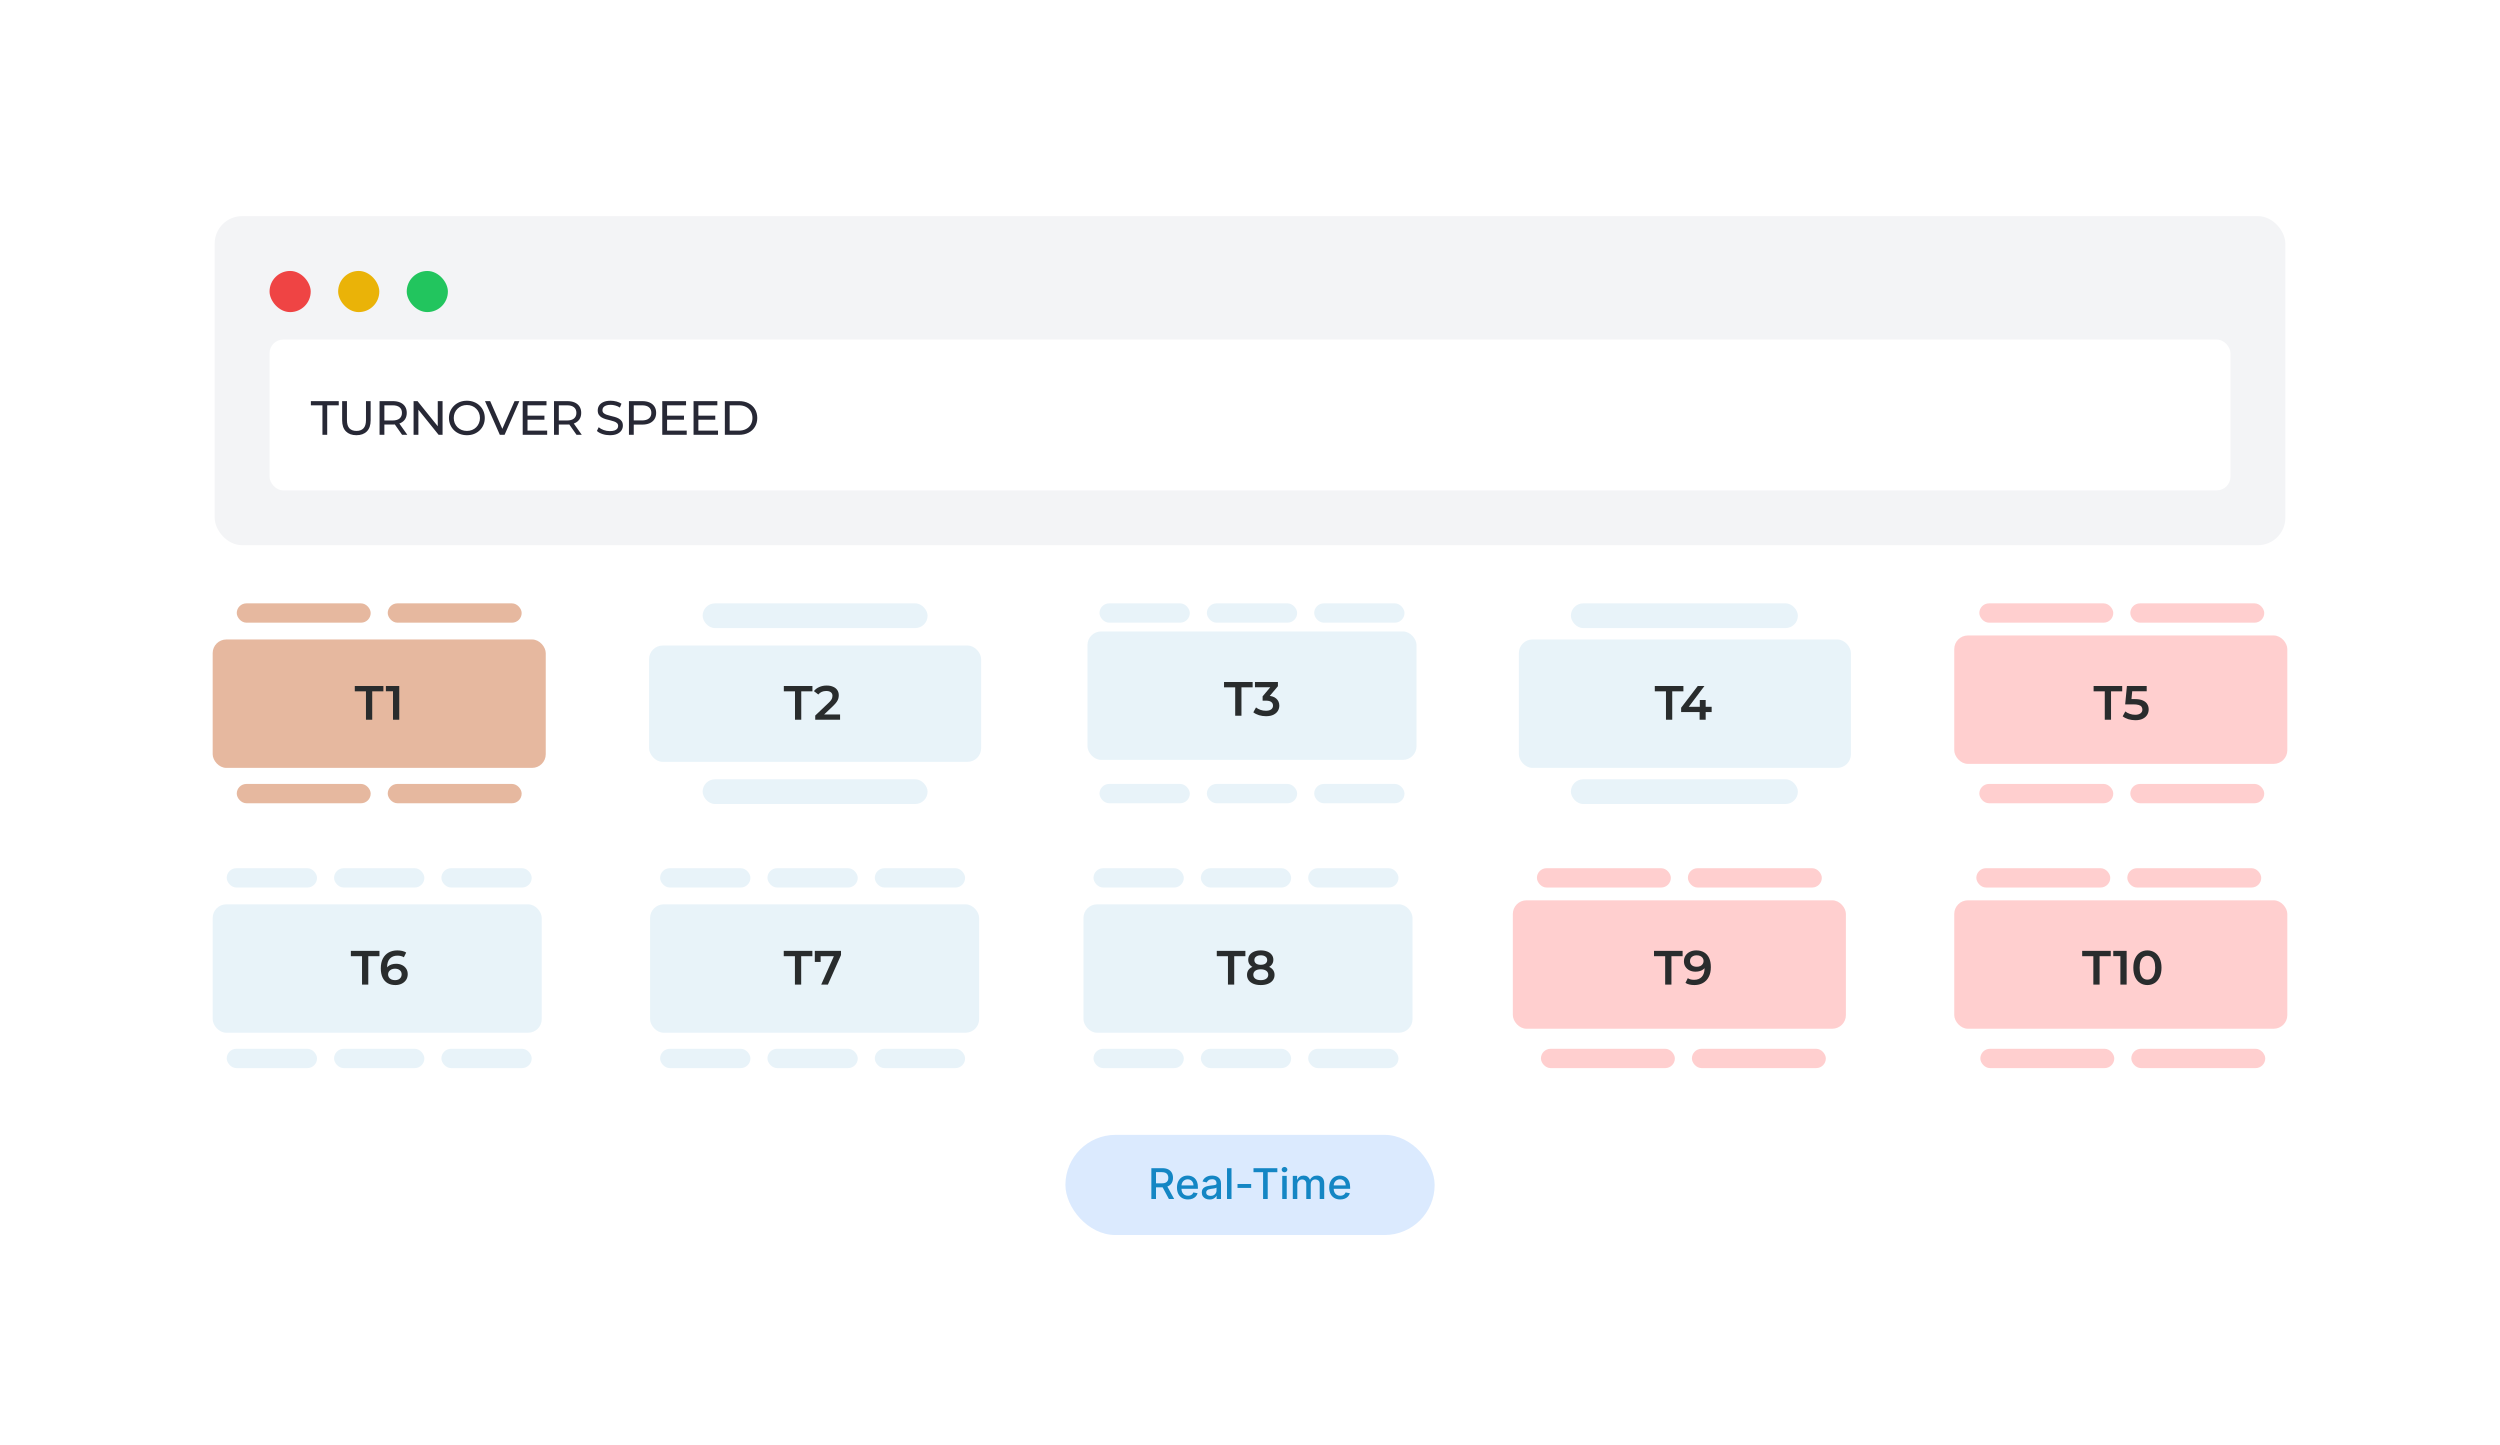 <svg width="623" height="360" viewBox="0 0 623 360" fill="none" xmlns="http://www.w3.org/2000/svg">
<g filter="url(#filter0_d_1158_1458)">
<rect x="33" y="12" width="557" height="293.873" rx="13.669" fill="white" shape-rendering="crispEdges"/>
<rect x="53.497" y="32.501" width="516.009" height="82.003" rx="6.834" fill="#F3F4F6"/>
<rect x="67.172" y="46.163" width="10.258" height="10.258" rx="5.129" fill="#EF4444"/>
<rect x="84.265" y="46.162" width="10.258" height="10.258" rx="5.129" fill="#EAB308"/>
<rect x="101.357" y="46.171" width="10.258" height="10.241" rx="5.12" fill="#22C55E"/>
<rect x="67.171" y="63.259" width="488.663" height="37.587" rx="3.417" fill="white"/>
<path d="M80.351 87V79.644H77.471V78.6H84.419V79.644H81.539V87H80.351ZM88.814 87.096C87.71 87.096 86.841 86.78 86.21 86.148C85.578 85.516 85.261 84.592 85.261 83.376V78.6H86.462V83.328C86.462 84.264 86.665 84.948 87.073 85.38C87.49 85.812 88.073 86.028 88.826 86.028C89.585 86.028 90.169 85.812 90.578 85.38C90.993 84.948 91.201 84.264 91.201 83.328V78.6H92.365V83.376C92.365 84.592 92.049 85.516 91.418 86.148C90.793 86.78 89.925 87.096 88.814 87.096ZM94.586 87V78.6H97.862C98.598 78.6 99.226 78.716 99.746 78.948C100.266 79.18 100.666 79.516 100.946 79.956C101.226 80.396 101.366 80.92 101.366 81.528C101.366 82.136 101.226 82.66 100.946 83.1C100.666 83.532 100.266 83.864 99.746 84.096C99.226 84.328 98.598 84.444 97.862 84.444H95.246L95.786 83.892V87H94.586ZM100.202 87L98.066 83.952H99.35L101.51 87H100.202ZM95.786 84.012L95.246 83.424H97.826C98.594 83.424 99.174 83.26 99.566 82.932C99.966 82.596 100.166 82.128 100.166 81.528C100.166 80.928 99.966 80.464 99.566 80.136C99.174 79.808 98.594 79.644 97.826 79.644H95.246L95.786 79.044V84.012ZM103.064 87V78.6H104.048L109.604 85.5H109.088V78.6H110.288V87H109.304L103.748 80.1H104.264V87H103.064ZM116.355 87.096C115.715 87.096 115.119 86.988 114.567 86.772C114.023 86.556 113.551 86.256 113.151 85.872C112.751 85.48 112.439 85.024 112.215 84.504C111.991 83.984 111.879 83.416 111.879 82.8C111.879 82.184 111.991 81.616 112.215 81.096C112.439 80.576 112.751 80.124 113.151 79.74C113.551 79.348 114.023 79.044 114.567 78.828C115.111 78.612 115.707 78.504 116.355 78.504C116.995 78.504 117.583 78.612 118.119 78.828C118.663 79.036 119.135 79.336 119.535 79.728C119.943 80.112 120.255 80.564 120.471 81.084C120.695 81.604 120.807 82.176 120.807 82.8C120.807 83.424 120.695 83.996 120.471 84.516C120.255 85.036 119.943 85.492 119.535 85.884C119.135 86.268 118.663 86.568 118.119 86.784C117.583 86.992 116.995 87.096 116.355 87.096ZM116.355 86.028C116.819 86.028 117.247 85.948 117.639 85.788C118.039 85.628 118.383 85.404 118.671 85.116C118.967 84.82 119.195 84.476 119.355 84.084C119.523 83.692 119.607 83.264 119.607 82.8C119.607 82.336 119.523 81.908 119.355 81.516C119.195 81.124 118.967 80.784 118.671 80.496C118.383 80.2 118.039 79.972 117.639 79.812C117.247 79.652 116.819 79.572 116.355 79.572C115.883 79.572 115.447 79.652 115.047 79.812C114.655 79.972 114.311 80.2 114.015 80.496C113.719 80.784 113.487 81.124 113.319 81.516C113.159 81.908 113.079 82.336 113.079 82.8C113.079 83.264 113.159 83.692 113.319 84.084C113.487 84.476 113.719 84.82 114.015 85.116C114.311 85.404 114.655 85.628 115.047 85.788C115.447 85.948 115.883 86.028 116.355 86.028ZM124.555 87L120.859 78.6H122.155L125.551 86.352H124.807L128.227 78.6H129.427L125.743 87H124.555ZM131.35 82.224H135.67V83.244H131.35V82.224ZM131.458 85.956H136.354V87H130.258V78.6H136.186V79.644H131.458V85.956ZM138.058 87V78.6H141.334C142.07 78.6 142.698 78.716 143.218 78.948C143.738 79.18 144.138 79.516 144.418 79.956C144.698 80.396 144.838 80.92 144.838 81.528C144.838 82.136 144.698 82.66 144.418 83.1C144.138 83.532 143.738 83.864 143.218 84.096C142.698 84.328 142.07 84.444 141.334 84.444H138.718L139.258 83.892V87H138.058ZM143.674 87L141.538 83.952H142.822L144.982 87H143.674ZM139.258 84.012L138.718 83.424H141.298C142.066 83.424 142.646 83.26 143.038 82.932C143.438 82.596 143.638 82.128 143.638 81.528C143.638 80.928 143.438 80.464 143.038 80.136C142.646 79.808 142.066 79.644 141.298 79.644H138.718L139.258 79.044V84.012ZM151.967 87.096C151.327 87.096 150.715 87 150.131 86.808C149.547 86.608 149.087 86.352 148.751 86.04L149.195 85.104C149.515 85.384 149.923 85.616 150.419 85.8C150.915 85.984 151.431 86.076 151.967 86.076C152.455 86.076 152.851 86.02 153.155 85.908C153.459 85.796 153.683 85.644 153.827 85.452C153.971 85.252 154.043 85.028 154.043 84.78C154.043 84.492 153.947 84.26 153.755 84.084C153.571 83.908 153.327 83.768 153.023 83.664C152.727 83.552 152.399 83.456 152.039 83.376C151.679 83.296 151.315 83.204 150.947 83.1C150.587 82.988 150.255 82.848 149.951 82.68C149.655 82.512 149.415 82.288 149.231 82.008C149.047 81.72 148.955 81.352 148.955 80.904C148.955 80.472 149.067 80.076 149.291 79.716C149.523 79.348 149.875 79.056 150.347 78.84C150.827 78.616 151.435 78.504 152.171 78.504C152.659 78.504 153.143 78.568 153.623 78.696C154.103 78.824 154.519 79.008 154.871 79.248L154.475 80.208C154.115 79.968 153.735 79.796 153.335 79.692C152.935 79.58 152.547 79.524 152.171 79.524C151.699 79.524 151.311 79.584 151.007 79.704C150.703 79.824 150.479 79.984 150.335 80.184C150.199 80.384 150.131 80.608 150.131 80.856C150.131 81.152 150.223 81.388 150.407 81.564C150.599 81.74 150.843 81.88 151.139 81.984C151.443 82.088 151.775 82.184 152.135 82.272C152.495 82.352 152.855 82.444 153.215 82.548C153.583 82.652 153.915 82.788 154.211 82.956C154.515 83.124 154.759 83.348 154.943 83.628C155.127 83.908 155.219 84.268 155.219 84.708C155.219 85.132 155.103 85.528 154.871 85.896C154.639 86.256 154.279 86.548 153.791 86.772C153.311 86.988 152.703 87.096 151.967 87.096ZM156.732 87V78.6H160.008C160.744 78.6 161.372 78.716 161.892 78.948C162.412 79.18 162.812 79.516 163.092 79.956C163.372 80.396 163.512 80.92 163.512 81.528C163.512 82.136 163.372 82.66 163.092 83.1C162.812 83.532 162.412 83.868 161.892 84.108C161.372 84.34 160.744 84.456 160.008 84.456H157.392L157.932 83.892V87H156.732ZM157.932 84.012L157.392 83.412H159.972C160.74 83.412 161.32 83.248 161.712 82.92C162.112 82.592 162.312 82.128 162.312 81.528C162.312 80.928 162.112 80.464 161.712 80.136C161.32 79.808 160.74 79.644 159.972 79.644H157.392L157.932 79.044V84.012ZM166.127 82.224H170.447V83.244H166.127V82.224ZM166.235 85.956H171.131V87H165.035V78.6H170.963V79.644H166.235V85.956ZM173.926 82.224H178.246V83.244H173.926V82.224ZM174.034 85.956H178.93V87H172.834V78.6H178.762V79.644H174.034V85.956ZM180.633 87V78.6H184.173C185.069 78.6 185.857 78.776 186.537 79.128C187.225 79.48 187.757 79.972 188.133 80.604C188.517 81.236 188.709 81.968 188.709 82.8C188.709 83.632 188.517 84.364 188.133 84.996C187.757 85.628 187.225 86.12 186.537 86.472C185.857 86.824 185.069 87 184.173 87H180.633ZM181.833 85.956H184.101C184.797 85.956 185.397 85.824 185.901 85.56C186.413 85.296 186.809 84.928 187.089 84.456C187.369 83.976 187.509 83.424 187.509 82.8C187.509 82.168 187.369 81.616 187.089 81.144C186.809 80.672 186.413 80.304 185.901 80.04C185.397 79.776 184.797 79.644 184.101 79.644H181.833V85.956Z" fill="#272835"/>
<rect x="59" y="129" width="33.377" height="4.812" rx="2.406" fill="#E6B89F"/>
<rect x="96.623" y="129" width="33.377" height="4.812" rx="2.406" fill="#E6B89F"/>
<rect x="53" y="138" width="83" height="32" rx="3.397" fill="#E6B89F"/>
<rect x="59" y="174" width="33.377" height="4.812" rx="2.406" fill="#E6B89F"/>
<rect x="96.623" y="174" width="33.377" height="4.812" rx="2.406" fill="#E6B89F"/>
<path d="M91.197 158V150.92H88.413V149.6H95.541V150.92H92.757V158H91.197ZM97.936 158V150.2L98.621 150.908H96.16V149.6H99.496V158H97.936Z" fill="#292C2D"/>
<rect x="175.097" y="129" width="56.056" height="6.159" rx="3.08" fill="#E8F3F9"/>
<rect x="161.75" y="139.507" width="82.75" height="28.985" rx="3.397" fill="#E8F3F9"/>
<rect x="175.097" y="172.841" width="56.056" height="6.159" rx="3.08" fill="#E8F3F9"/>
<rect x="274" y="129" width="22.503" height="4.812" rx="2.406" fill="#E8F3F9"/>
<rect x="300.749" y="129" width="22.503" height="4.812" rx="2.406" fill="#E8F3F9"/>
<rect x="327.497" y="129" width="22.503" height="4.812" rx="2.406" fill="#E8F3F9"/>
<rect x="271" y="136" width="82" height="32" rx="3.397" fill="#E8F3F9"/>
<rect x="274" y="174" width="22.503" height="4.812" rx="2.406" fill="#E8F3F9"/>
<rect x="300.749" y="174" width="22.503" height="4.812" rx="2.406" fill="#E8F3F9"/>
<rect x="327.497" y="174" width="22.503" height="4.812" rx="2.406" fill="#E8F3F9"/>
<path d="M307.811 157V149.92H305.027V148.6H312.155V149.92H309.371V157H307.811ZM315.482 157.12C314.89 157.12 314.31 157.036 313.742 156.868C313.182 156.692 312.71 156.452 312.326 156.148L312.998 154.936C313.302 155.184 313.67 155.384 314.102 155.536C314.534 155.688 314.986 155.764 315.458 155.764C316.018 155.764 316.454 155.652 316.766 155.428C317.078 155.196 317.234 154.884 317.234 154.492C317.234 154.108 317.09 153.804 316.802 153.58C316.514 153.356 316.05 153.244 315.41 153.244H314.642V152.176L317.042 149.32L317.246 149.908H312.734V148.6H318.458V149.644L316.058 152.5L315.242 152.02H315.71C316.742 152.02 317.514 152.252 318.026 152.716C318.546 153.172 318.806 153.76 318.806 154.48C318.806 154.952 318.686 155.388 318.446 155.788C318.206 156.188 317.838 156.512 317.342 156.76C316.854 157 316.234 157.12 315.482 157.12Z" fill="#292C2D"/>
<rect x="391.464" y="129" width="56.569" height="6.159" rx="3.08" fill="#E8F3F9"/>
<rect x="378.5" y="138" width="82.75" height="32" rx="3.397" fill="#E8F3F9"/>
<rect x="391.464" y="172.841" width="56.569" height="6.159" rx="3.08" fill="#E8F3F9"/>
<rect x="493.25" y="129" width="33.377" height="4.812" rx="2.406" fill="#FFCFCF"/>
<rect x="530.873" y="129" width="33.377" height="4.812" rx="2.406" fill="#FFCFCF"/>
<rect x="487" y="137" width="83" height="32" rx="3.397" fill="#FFCFCF"/>
<rect x="493.25" y="174" width="33.377" height="4.812" rx="2.406" fill="#FFCFCF"/>
<rect x="530.873" y="174" width="33.377" height="4.812" rx="2.406" fill="#FFCFCF"/>
<path d="M524.51 158V150.92H521.726V149.6H528.854V150.92H526.07V158H524.51ZM532.126 158.12C531.534 158.12 530.954 158.036 530.386 157.868C529.826 157.692 529.354 157.452 528.97 157.148L529.63 155.936C529.934 156.184 530.302 156.384 530.734 156.536C531.174 156.688 531.63 156.764 532.102 156.764C532.654 156.764 533.086 156.648 533.398 156.416C533.718 156.184 533.878 155.872 533.878 155.48C533.878 155.216 533.81 154.984 533.674 154.784C533.546 154.584 533.314 154.432 532.978 154.328C532.65 154.224 532.198 154.172 531.622 154.172H529.594L530.026 149.6H534.958V150.908H530.602L531.418 150.164L531.094 153.584L530.278 152.852H531.97C532.802 152.852 533.47 152.964 533.974 153.188C534.486 153.404 534.858 153.708 535.09 154.1C535.33 154.484 535.45 154.924 535.45 155.42C535.45 155.908 535.33 156.356 535.09 156.764C534.85 157.172 534.482 157.5 533.986 157.748C533.498 157.996 532.878 158.12 532.126 158.12Z" fill="#292C2D"/>
<path d="M198.113 158V150.92H195.329V149.6H202.457V150.92H199.673V158H198.113ZM203.154 158V156.956L206.49 153.788C206.77 153.524 206.978 153.292 207.114 153.092C207.25 152.892 207.338 152.708 207.378 152.54C207.426 152.364 207.45 152.2 207.45 152.048C207.45 151.664 207.318 151.368 207.054 151.16C206.79 150.944 206.402 150.836 205.89 150.836C205.482 150.836 205.11 150.908 204.774 151.052C204.446 151.196 204.162 151.416 203.922 151.712L202.83 150.872C203.158 150.432 203.598 150.092 204.15 149.852C204.71 149.604 205.334 149.48 206.022 149.48C206.63 149.48 207.158 149.58 207.606 149.78C208.062 149.972 208.41 150.248 208.65 150.608C208.898 150.968 209.022 151.396 209.022 151.892C209.022 152.164 208.986 152.436 208.914 152.708C208.842 152.972 208.706 153.252 208.506 153.548C208.306 153.844 208.014 154.176 207.63 154.544L204.762 157.268L204.438 156.68H209.346V158H203.154Z" fill="#292C2D"/>
<path d="M415.16 158V150.92H412.376V149.6H419.504V150.92H416.72V158H415.16ZM418.935 156.092V155.012L423.075 149.6H424.743L420.663 155.012L419.883 154.772H426.543V156.092H418.935ZM423.543 158V156.092L423.591 154.772V153.08H425.055V158H423.543Z" fill="#292C2D"/>
<rect x="56.5" y="195" width="22.503" height="4.812" rx="2.406" fill="#E8F3F9"/>
<rect x="83.249" y="195" width="22.503" height="4.812" rx="2.406" fill="#E8F3F9"/>
<rect x="109.997" y="195" width="22.503" height="4.812" rx="2.406" fill="#E8F3F9"/>
<rect x="53" y="204" width="82" height="32" rx="3.397" fill="#E8F3F9"/>
<rect x="56.5" y="240" width="22.503" height="4.812" rx="2.406" fill="#E8F3F9"/>
<rect x="83.249" y="240" width="22.503" height="4.812" rx="2.406" fill="#E8F3F9"/>
<rect x="109.997" y="240" width="22.503" height="4.812" rx="2.406" fill="#E8F3F9"/>
<path d="M90.217 224V216.92H87.433V215.6H94.561V216.92H91.777V224H90.217ZM98.533 224.12C97.773 224.12 97.121 223.96 96.577 223.64C96.033 223.312 95.617 222.84 95.329 222.224C95.041 221.608 94.897 220.848 94.897 219.944C94.897 218.984 95.069 218.172 95.413 217.508C95.765 216.844 96.249 216.34 96.865 215.996C97.489 215.652 98.205 215.48 99.013 215.48C99.437 215.48 99.841 215.524 100.225 215.612C100.617 215.7 100.949 215.836 101.221 216.02L100.645 217.196C100.413 217.044 100.161 216.94 99.889 216.884C99.625 216.82 99.345 216.788 99.049 216.788C98.257 216.788 97.629 217.032 97.165 217.52C96.701 218.008 96.469 218.728 96.469 219.68C96.469 219.832 96.473 220.012 96.481 220.22C96.489 220.42 96.517 220.624 96.565 220.832L96.085 220.304C96.229 219.976 96.425 219.704 96.673 219.488C96.929 219.264 97.229 219.096 97.573 218.984C97.925 218.872 98.305 218.816 98.713 218.816C99.265 218.816 99.757 218.924 100.189 219.14C100.621 219.348 100.965 219.648 101.221 220.04C101.477 220.424 101.605 220.876 101.605 221.396C101.605 221.948 101.469 222.428 101.197 222.836C100.925 223.244 100.557 223.56 100.093 223.784C99.629 224.008 99.109 224.12 98.533 224.12ZM98.449 222.896C98.769 222.896 99.053 222.84 99.301 222.728C99.549 222.608 99.741 222.44 99.877 222.224C100.021 222.008 100.093 221.756 100.093 221.468C100.093 221.028 99.941 220.68 99.637 220.424C99.333 220.168 98.925 220.04 98.413 220.04C98.077 220.04 97.781 220.104 97.525 220.232C97.277 220.352 97.077 220.52 96.925 220.736C96.781 220.952 96.709 221.2 96.709 221.48C96.709 221.736 96.777 221.972 96.913 222.188C97.049 222.404 97.245 222.576 97.501 222.704C97.765 222.832 98.081 222.896 98.449 222.896Z" fill="#292C2D"/>
<rect x="164.5" y="195" width="22.503" height="4.812" rx="2.406" fill="#E8F3F9"/>
<rect x="191.249" y="195" width="22.503" height="4.812" rx="2.406" fill="#E8F3F9"/>
<rect x="217.997" y="195" width="22.503" height="4.812" rx="2.406" fill="#E8F3F9"/>
<rect x="162" y="204" width="82" height="32" rx="3.397" fill="#E8F3F9"/>
<rect x="164.5" y="240" width="22.503" height="4.812" rx="2.406" fill="#E8F3F9"/>
<rect x="191.249" y="240" width="22.503" height="4.812" rx="2.406" fill="#E8F3F9"/>
<rect x="217.997" y="240" width="22.503" height="4.812" rx="2.406" fill="#E8F3F9"/>
<path d="M198.094 224V216.92H195.31V215.6H202.438V216.92H199.654V224H198.094ZM204.647 224L208.115 216.224L208.523 216.92H203.759L204.503 216.164V218.348H203.051V215.6H209.579V216.644L206.315 224H204.647Z" fill="#292C2D"/>
<rect x="272.5" y="195" width="22.503" height="4.812" rx="2.406" fill="#E8F3F9"/>
<rect x="299.249" y="195" width="22.503" height="4.812" rx="2.406" fill="#E8F3F9"/>
<rect x="325.997" y="195" width="22.503" height="4.812" rx="2.406" fill="#E8F3F9"/>
<rect x="270" y="204" width="82" height="32" rx="3.397" fill="#E8F3F9"/>
<rect x="272.5" y="240" width="22.503" height="4.812" rx="2.406" fill="#E8F3F9"/>
<rect x="299.249" y="240" width="22.503" height="4.812" rx="2.406" fill="#E8F3F9"/>
<rect x="325.997" y="240" width="22.503" height="4.812" rx="2.406" fill="#E8F3F9"/>
<path d="M306.006 224V216.92H303.222V215.6H310.35V216.92H307.566V224H306.006ZM314.175 224.12C313.479 224.12 312.875 224.016 312.363 223.808C311.851 223.6 311.455 223.308 311.175 222.932C310.895 222.548 310.755 222.1 310.755 221.588C310.755 221.076 310.891 220.644 311.163 220.292C311.435 219.94 311.827 219.672 312.339 219.488C312.851 219.304 313.463 219.212 314.175 219.212C314.887 219.212 315.499 219.304 316.011 219.488C316.531 219.672 316.927 219.944 317.199 220.304C317.479 220.656 317.619 221.084 317.619 221.588C317.619 222.1 317.475 222.548 317.187 222.932C316.907 223.308 316.507 223.6 315.987 223.808C315.475 224.016 314.871 224.12 314.175 224.12ZM314.175 222.896C314.751 222.896 315.207 222.776 315.543 222.536C315.879 222.296 316.047 221.964 316.047 221.54C316.047 221.124 315.879 220.796 315.543 220.556C315.207 220.316 314.751 220.196 314.175 220.196C313.599 220.196 313.147 220.316 312.819 220.556C312.491 220.796 312.327 221.124 312.327 221.54C312.327 221.964 312.491 222.296 312.819 222.536C313.147 222.776 313.599 222.896 314.175 222.896ZM314.175 220.028C313.527 220.028 312.971 219.944 312.507 219.776C312.043 219.6 311.683 219.348 311.427 219.02C311.179 218.684 311.055 218.284 311.055 217.82C311.055 217.34 311.183 216.928 311.439 216.584C311.703 216.232 312.071 215.96 312.543 215.768C313.015 215.576 313.559 215.48 314.175 215.48C314.799 215.48 315.347 215.576 315.819 215.768C316.291 215.96 316.659 216.232 316.923 216.584C317.187 216.928 317.319 217.34 317.319 217.82C317.319 218.284 317.191 218.684 316.935 219.02C316.687 219.348 316.327 219.6 315.855 219.776C315.383 219.944 314.823 220.028 314.175 220.028ZM314.175 219.068C314.671 219.068 315.063 218.964 315.351 218.756C315.639 218.54 315.783 218.252 315.783 217.892C315.783 217.516 315.635 217.224 315.339 217.016C315.043 216.808 314.655 216.704 314.175 216.704C313.695 216.704 313.311 216.808 313.023 217.016C312.735 217.224 312.591 217.516 312.591 217.892C312.591 218.252 312.731 218.54 313.011 218.756C313.299 218.964 313.687 219.068 314.175 219.068Z" fill="#292C2D"/>
<rect x="383" y="195" width="33.377" height="4.812" rx="2.406" fill="#FFCFCF"/>
<rect x="420.623" y="195" width="33.377" height="4.812" rx="2.406" fill="#FFCFCF"/>
<rect x="377" y="203" width="83" height="32" rx="3.397" fill="#FFCFCF"/>
<rect x="384" y="240" width="33.377" height="4.812" rx="2.406" fill="#FFCFCF"/>
<rect x="421.623" y="240" width="33.377" height="4.812" rx="2.406" fill="#FFCFCF"/>
<path d="M414.961 224V216.92H412.177V215.6H419.305V216.92H416.521V224H414.961ZM422.708 215.48C423.476 215.48 424.128 215.644 424.664 215.972C425.208 216.292 425.624 216.76 425.912 217.376C426.2 217.992 426.344 218.752 426.344 219.656C426.344 220.616 426.168 221.428 425.816 222.092C425.472 222.756 424.992 223.26 424.376 223.604C423.76 223.948 423.044 224.12 422.228 224.12C421.804 224.12 421.4 224.076 421.016 223.988C420.632 223.9 420.3 223.764 420.02 223.58L420.596 222.404C420.828 222.556 421.08 222.664 421.352 222.728C421.624 222.784 421.904 222.812 422.192 222.812C422.984 222.812 423.612 222.568 424.076 222.08C424.54 221.592 424.772 220.872 424.772 219.92C424.772 219.768 424.768 219.592 424.76 219.392C424.752 219.184 424.724 218.976 424.676 218.768L425.156 219.296C425.02 219.624 424.824 219.9 424.568 220.124C424.312 220.34 424.012 220.504 423.668 220.616C423.324 220.728 422.944 220.784 422.528 220.784C421.984 220.784 421.492 220.68 421.052 220.472C420.62 220.256 420.276 219.956 420.02 219.572C419.764 219.18 419.636 218.724 419.636 218.204C419.636 217.644 419.772 217.164 420.044 216.764C420.316 216.356 420.684 216.04 421.148 215.816C421.62 215.592 422.14 215.48 422.708 215.48ZM422.792 216.704C422.472 216.704 422.188 216.764 421.94 216.884C421.692 216.996 421.496 217.16 421.352 217.376C421.216 217.584 421.148 217.836 421.148 218.132C421.148 218.572 421.3 218.92 421.604 219.176C421.908 219.432 422.316 219.56 422.828 219.56C423.164 219.56 423.46 219.5 423.716 219.38C423.972 219.252 424.172 219.08 424.316 218.864C424.46 218.64 424.532 218.392 424.532 218.12C424.532 217.856 424.464 217.62 424.328 217.412C424.192 217.196 423.996 217.024 423.74 216.896C423.484 216.768 423.168 216.704 422.792 216.704Z" fill="#292C2D"/>
<rect x="492.5" y="195" width="33.377" height="4.812" rx="2.406" fill="#FFCFCF"/>
<rect x="530.123" y="195" width="33.377" height="4.812" rx="2.406" fill="#FFCFCF"/>
<rect x="487" y="203" width="83" height="32" rx="3.397" fill="#FFCFCF"/>
<rect x="493.5" y="240" width="33.377" height="4.812" rx="2.406" fill="#FFCFCF"/>
<rect x="531.123" y="240" width="33.377" height="4.812" rx="2.406" fill="#FFCFCF"/>
<path d="M521.66 224V216.92H518.876V215.6H526.004V216.92H523.22V224H521.66ZM528.399 224V216.2L529.083 216.908H526.623V215.6H529.959V224H528.399ZM535.13 224.12C534.466 224.12 533.866 223.952 533.33 223.616C532.802 223.28 532.386 222.792 532.082 222.152C531.778 221.504 531.626 220.72 531.626 219.8C531.626 218.88 531.778 218.1 532.082 217.46C532.386 216.812 532.802 216.32 533.33 215.984C533.866 215.648 534.466 215.48 535.13 215.48C535.802 215.48 536.402 215.648 536.93 215.984C537.458 216.32 537.874 216.812 538.178 217.46C538.49 218.1 538.646 218.88 538.646 219.8C538.646 220.72 538.49 221.504 538.178 222.152C537.874 222.792 537.458 223.28 536.93 223.616C536.402 223.952 535.802 224.12 535.13 224.12ZM535.13 222.764C535.522 222.764 535.862 222.66 536.15 222.452C536.438 222.236 536.662 221.908 536.822 221.468C536.99 221.028 537.074 220.472 537.074 219.8C537.074 219.12 536.99 218.564 536.822 218.132C536.662 217.692 536.438 217.368 536.15 217.16C535.862 216.944 535.522 216.836 535.13 216.836C534.754 216.836 534.418 216.944 534.122 217.16C533.834 217.368 533.606 217.692 533.438 218.132C533.278 218.564 533.198 219.12 533.198 219.8C533.198 220.472 533.278 221.028 533.438 221.468C533.606 221.908 533.834 222.236 534.122 222.452C534.418 222.66 534.754 222.764 535.13 222.764Z" fill="#292C2D"/>
<rect x="265.504" y="261.45" width="92.007" height="24.96" rx="12.48" fill="#DBEAFE"/>
<path d="M286.918 277.43V269.751H289.655C290.25 269.751 290.744 269.853 291.136 270.058C291.531 270.263 291.826 270.547 292.021 270.909C292.216 271.269 292.313 271.686 292.313 272.158C292.313 272.628 292.215 273.042 292.017 273.399C291.822 273.754 291.527 274.03 291.132 274.228C290.74 274.425 290.246 274.524 289.651 274.524H287.578V273.527H289.546C289.921 273.527 290.226 273.473 290.461 273.365C290.699 273.258 290.872 273.102 290.982 272.897C291.092 272.692 291.147 272.446 291.147 272.158C291.147 271.868 291.091 271.617 290.979 271.404C290.869 271.192 290.695 271.029 290.457 270.917C290.222 270.802 289.914 270.744 289.531 270.744H288.076V277.43H286.918ZM290.709 273.965L292.606 277.43H291.286L289.426 273.965H290.709ZM296.043 277.546C295.476 277.546 294.987 277.425 294.577 277.182C294.17 276.937 293.855 276.594 293.632 276.151C293.412 275.706 293.302 275.185 293.302 274.588C293.302 273.998 293.412 273.478 293.632 273.028C293.855 272.578 294.165 272.227 294.562 271.974C294.962 271.722 295.43 271.596 295.965 271.596C296.289 271.596 296.604 271.649 296.909 271.757C297.214 271.864 297.488 272.033 297.731 272.263C297.973 272.493 298.164 272.792 298.304 273.159C298.444 273.524 298.514 273.968 298.514 274.49V274.888H293.936V274.048H297.416C297.416 273.753 297.356 273.492 297.236 273.264C297.116 273.034 296.947 272.853 296.729 272.721C296.514 272.588 296.262 272.522 295.972 272.522C295.657 272.522 295.382 272.599 295.147 272.754C294.915 272.907 294.735 273.107 294.607 273.354C294.482 273.599 294.42 273.865 294.42 274.153V274.809C294.42 275.194 294.487 275.521 294.622 275.791C294.76 276.061 294.951 276.268 295.196 276.41C295.441 276.55 295.727 276.62 296.055 276.62C296.267 276.62 296.461 276.59 296.636 276.53C296.811 276.468 296.962 276.375 297.089 276.253C297.217 276.13 297.314 275.979 297.382 275.799L298.443 275.99C298.358 276.303 298.205 276.576 297.986 276.811C297.768 277.044 297.494 277.225 297.164 277.355C296.837 277.482 296.463 277.546 296.043 277.546ZM301.434 277.557C301.069 277.557 300.739 277.49 300.444 277.355C300.149 277.217 299.916 277.019 299.743 276.759C299.573 276.499 299.488 276.18 299.488 275.803C299.488 275.478 299.551 275.21 299.676 275C299.801 274.79 299.969 274.624 300.182 274.502C300.394 274.379 300.632 274.287 300.894 274.224C301.157 274.162 301.424 274.114 301.697 274.082C302.042 274.042 302.322 274.009 302.537 273.984C302.751 273.957 302.908 273.913 303.005 273.853C303.103 273.793 303.151 273.695 303.151 273.56V273.534C303.151 273.207 303.059 272.953 302.874 272.773C302.692 272.593 302.419 272.503 302.057 272.503C301.679 272.503 301.382 272.587 301.164 272.754C300.949 272.919 300.8 273.103 300.718 273.305L299.664 273.065C299.789 272.716 299.972 272.433 300.212 272.218C300.454 272.001 300.733 271.843 301.048 271.746C301.363 271.646 301.694 271.596 302.042 271.596C302.272 271.596 302.515 271.623 302.773 271.678C303.033 271.731 303.275 271.828 303.5 271.971C303.728 272.113 303.914 272.317 304.059 272.582C304.204 272.844 304.276 273.185 304.276 273.605V277.43H303.181V276.643H303.136C303.064 276.788 302.955 276.93 302.81 277.07C302.665 277.21 302.479 277.326 302.252 277.419C302.024 277.511 301.752 277.557 301.434 277.557ZM301.678 276.658C301.988 276.658 302.253 276.596 302.473 276.474C302.695 276.351 302.864 276.191 302.979 275.994C303.096 275.794 303.155 275.58 303.155 275.353V274.61C303.115 274.65 303.038 274.688 302.923 274.723C302.81 274.755 302.682 274.784 302.537 274.809C302.392 274.831 302.25 274.853 302.113 274.873C301.975 274.89 301.86 274.905 301.768 274.918C301.55 274.945 301.352 274.991 301.172 275.056C300.994 275.121 300.852 275.215 300.744 275.338C300.639 275.458 300.587 275.618 300.587 275.818C300.587 276.095 300.689 276.305 300.894 276.448C301.099 276.588 301.36 276.658 301.678 276.658ZM306.891 269.751V277.43H305.77V269.751H306.891ZM311.792 273.699V274.67H308.388V273.699H311.792ZM312.369 270.748V269.751H318.312V270.748H315.916V277.43H314.761V270.748H312.369ZM319.535 277.43V271.671H320.656V277.43H319.535ZM320.101 270.782C319.906 270.782 319.739 270.717 319.599 270.587C319.461 270.455 319.393 270.297 319.393 270.115C319.393 269.93 319.461 269.772 319.599 269.642C319.739 269.51 319.906 269.443 320.101 269.443C320.296 269.443 320.462 269.51 320.6 269.642C320.74 269.772 320.81 269.93 320.81 270.115C320.81 270.297 320.74 270.455 320.6 270.587C320.462 270.717 320.296 270.782 320.101 270.782ZM322.164 277.43V271.671H323.241V272.608H323.312C323.432 272.291 323.628 272.043 323.9 271.866C324.173 271.686 324.499 271.596 324.879 271.596C325.264 271.596 325.587 271.686 325.846 271.866C326.109 272.046 326.303 272.293 326.428 272.608H326.488C326.625 272.301 326.844 272.056 327.144 271.873C327.444 271.688 327.801 271.596 328.216 271.596C328.739 271.596 329.165 271.759 329.495 272.087C329.827 272.414 329.993 272.908 329.993 273.568V277.43H328.872V273.673C328.872 273.283 328.766 273 328.554 272.825C328.341 272.651 328.087 272.563 327.793 272.563C327.428 272.563 327.144 272.676 326.941 272.9C326.739 273.123 326.638 273.409 326.638 273.759V277.43H325.52V273.602C325.52 273.289 325.423 273.038 325.228 272.848C325.033 272.658 324.779 272.563 324.467 272.563C324.254 272.563 324.058 272.619 323.878 272.732C323.701 272.842 323.557 272.995 323.447 273.193C323.339 273.39 323.286 273.619 323.286 273.879V277.43H322.164ZM333.978 277.546C333.411 277.546 332.922 277.425 332.512 277.182C332.105 276.937 331.79 276.594 331.567 276.151C331.347 275.706 331.237 275.185 331.237 274.588C331.237 273.998 331.347 273.478 331.567 273.028C331.79 272.578 332.1 272.227 332.497 271.974C332.897 271.722 333.365 271.596 333.9 271.596C334.225 271.596 334.539 271.649 334.844 271.757C335.149 271.864 335.423 272.033 335.666 272.263C335.908 272.493 336.099 272.792 336.239 273.159C336.379 273.524 336.449 273.968 336.449 274.49V274.888H331.871V274.048H335.351C335.351 273.753 335.291 273.492 335.171 273.264C335.051 273.034 334.882 272.853 334.664 272.721C334.45 272.588 334.197 272.522 333.907 272.522C333.592 272.522 333.317 272.599 333.082 272.754C332.85 272.907 332.67 273.107 332.542 273.354C332.417 273.599 332.355 273.865 332.355 274.153V274.809C332.355 275.194 332.422 275.521 332.557 275.791C332.695 276.061 332.886 276.268 333.131 276.41C333.376 276.55 333.662 276.62 333.99 276.62C334.202 276.62 334.396 276.59 334.571 276.53C334.746 276.468 334.897 276.375 335.024 276.253C335.152 276.13 335.249 275.979 335.317 275.799L336.378 275.99C336.293 276.303 336.141 276.576 335.921 276.811C335.703 277.044 335.429 277.225 335.099 277.355C334.772 277.482 334.398 277.546 333.978 277.546Z" fill="#1486C4"/>
</g>
<defs>
<filter id="filter0_d_1158_1458" x="0.536" y="0.894" width="621.927" height="358.801" filterUnits="userSpaceOnUse" color-interpolation-filters="sRGB">
<feFlood flood-opacity="0" result="BackgroundImageFix"/>
<feColorMatrix in="SourceAlpha" type="matrix" values="0 0 0 0 0 0 0 0 0 0 0 0 0 0 0 0 0 0 127 0" result="hardAlpha"/>
<feMorphology radius="10.252" operator="erode" in="SourceAlpha" result="effect1_dropShadow_1158_1458"/>
<feOffset dy="21.358"/>
<feGaussianBlur stdDeviation="21.358"/>
<feComposite in2="hardAlpha" operator="out"/>
<feColorMatrix type="matrix" values="0 0 0 0 0 0 0 0 0 0 0 0 0 0 0 0 0 0 0.25 0"/>
<feBlend mode="normal" in2="BackgroundImageFix" result="effect1_dropShadow_1158_1458"/>
<feBlend mode="normal" in="SourceGraphic" in2="effect1_dropShadow_1158_1458" result="shape"/>
</filter>
</defs>
</svg>
